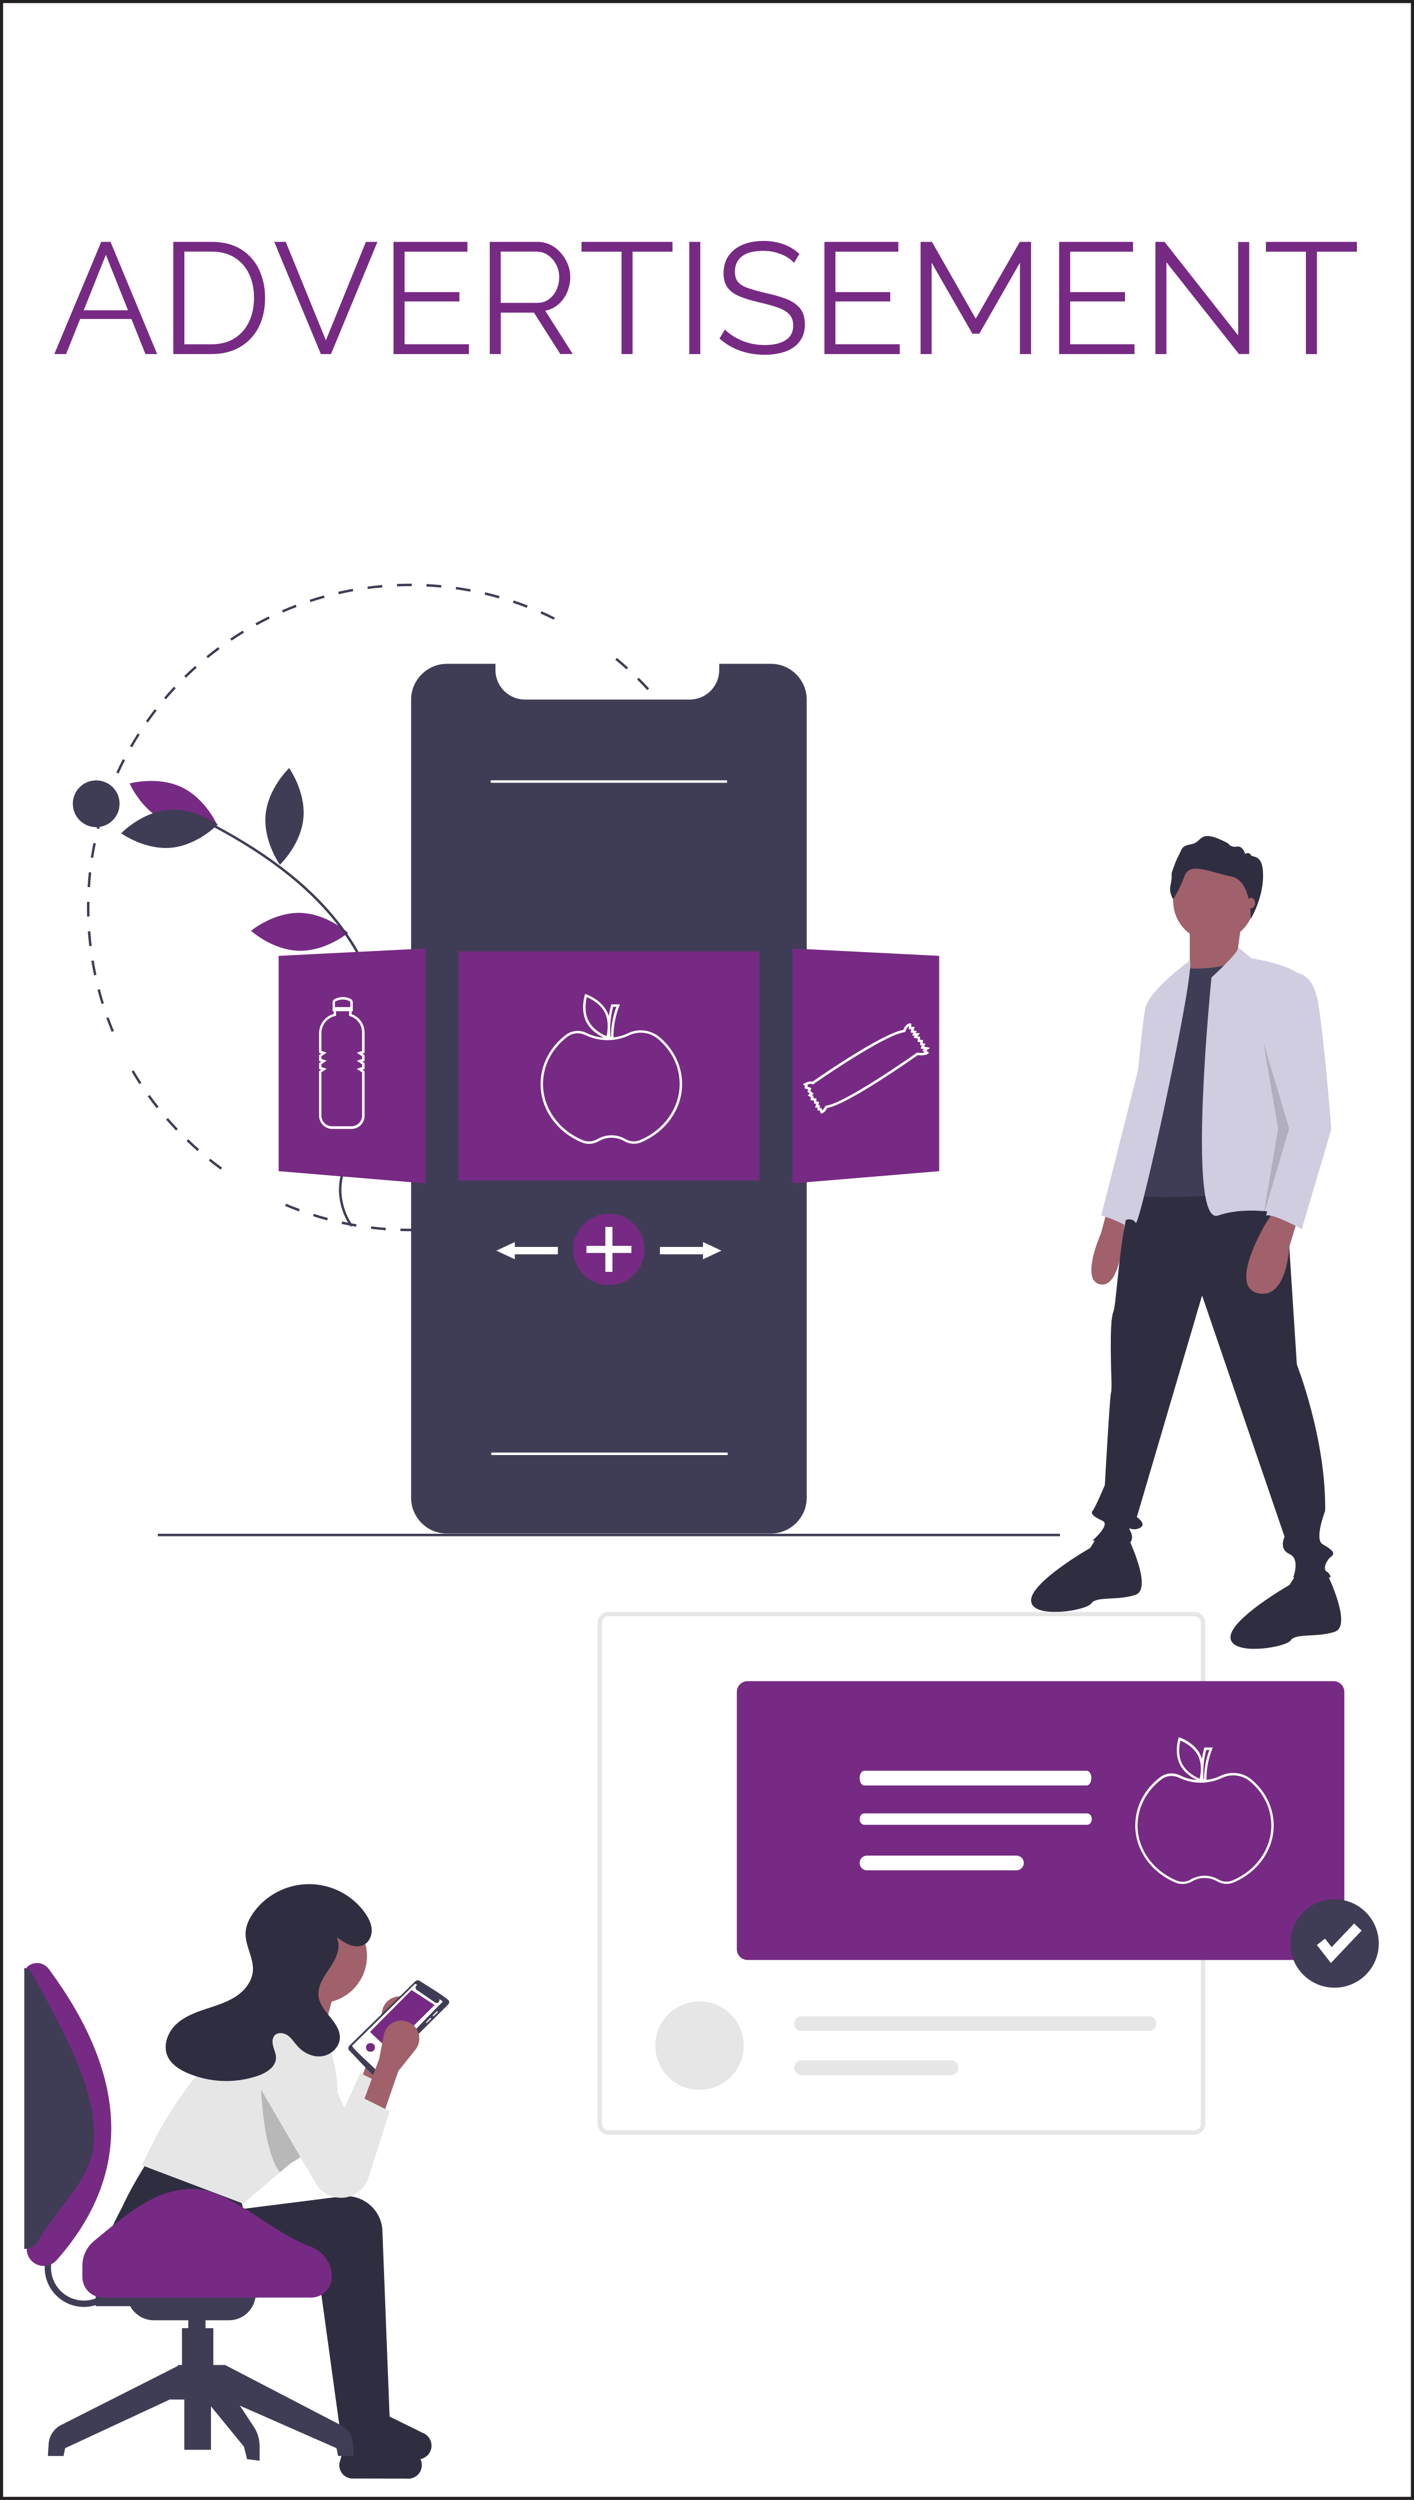 <?xml version="1.0" encoding="UTF-8"?> <!-- Generator: Adobe Illustrator 24.3.0, SVG Export Plug-In . SVG Version: 6.00 Build 0) --> <svg xmlns="http://www.w3.org/2000/svg" xmlns:xlink="http://www.w3.org/1999/xlink" version="1.1" id="Layer_1" x="0px" y="0px" width="228px" height="403px" viewBox="0 0 228 403" style="enable-background:new 0 0 228 403;" xml:space="preserve"><rect x="0" y="0" width="228" height="403" fill="#808080" stroke="none"/> <style type="text/css"> .st0{fill:#FFFFFF;stroke:#231F20;stroke-miterlimit:10;} .st1{fill:#762A83;} .st2{fill:#3F3D56;} .st3{fill:#FFFFFF;} .st4{fill:#A0616A;} .st5{fill:#D0CDE1;} .st6{fill:#2F2E41;} .st7{opacity:0.15;enable-background:new ;} .st8{fill:#E6E6E6;} .st9{opacity:0.2;enable-background:new ;} </style> <rect class="st0" width="228" height="403"></rect> <g> <path class="st1" d="M16.32,38.99h1.5l7.52,18.09h-1.89l-2.26-5.66h-8.27l-2.26,5.66H8.76L16.32,38.99z M20.64,50.02l-3.57-8.94 l-3.57,8.94H20.64z"></path> <path class="st1" d="M27.94,57.08V38.99h6.14c1.92,0,3.52,0.4,4.8,1.21c1.28,0.81,2.25,1.89,2.89,3.26s0.97,2.88,0.97,4.55 c0,1.83-0.35,3.43-1.06,4.79c-0.71,1.36-1.71,2.41-3.01,3.16c-1.3,0.75-2.83,1.12-4.6,1.12H27.94z M40.96,48.01 c0-1.44-0.27-2.73-0.8-3.85c-0.54-1.12-1.31-2-2.33-2.64c-1.02-0.64-2.27-0.96-3.74-0.96h-4.36V55.5h4.36 c1.49,0,2.75-0.33,3.77-0.99c1.02-0.66,1.79-1.56,2.32-2.69C40.7,50.69,40.96,49.42,40.96,48.01z"></path> <path class="st1" d="M46.08,38.99l6.47,15.87L59,38.99h1.86l-7.49,18.09h-1.63l-7.52-18.09H46.08z"></path> <path class="st1" d="M75.61,55.5v1.58H63.45V38.99h11.92v1.58H65.24v6.52h8.84v1.5h-8.84v6.9H75.61z"></path> <path class="st1" d="M78.97,57.08V38.99h7.64c0.78,0,1.49,0.16,2.14,0.48c0.65,0.32,1.21,0.76,1.69,1.31 c0.48,0.55,0.86,1.16,1.12,1.83c0.26,0.67,0.39,1.35,0.39,2.05c0,0.87-0.17,1.68-0.5,2.45s-0.8,1.41-1.4,1.94 c-0.6,0.53-1.31,0.88-2.13,1.04l4.43,6.98h-2.01L86.1,50.4h-5.35v6.67H78.97z M80.75,48.82h5.91c0.71,0,1.33-0.19,1.86-0.59 c0.53-0.39,0.93-0.9,1.22-1.54c0.29-0.64,0.43-1.31,0.43-2.03c0-0.73-0.17-1.41-0.5-2.03c-0.33-0.62-0.77-1.12-1.32-1.5 c-0.55-0.38-1.17-0.57-1.85-0.57h-5.76V48.82z"></path> <path class="st1" d="M108.44,40.57H102v16.51h-1.78V40.57h-6.45v-1.58h14.67V40.57z"></path> <path class="st1" d="M111.14,57.08V38.99h1.78v18.09H111.14z"></path> <path class="st1" d="M128.03,42.38c-0.25-0.29-0.55-0.55-0.89-0.78s-0.72-0.43-1.15-0.6c-0.42-0.17-0.88-0.31-1.36-0.41 c-0.48-0.1-1-0.15-1.54-0.15c-1.58,0-2.74,0.3-3.48,0.9c-0.74,0.6-1.11,1.42-1.11,2.45c0,0.71,0.17,1.27,0.52,1.68 c0.35,0.41,0.9,0.74,1.64,0.99s1.7,0.52,2.85,0.79c1.29,0.27,2.4,0.59,3.34,0.97c0.93,0.37,1.66,0.88,2.17,1.51 c0.51,0.64,0.76,1.5,0.76,2.58c0,0.83-0.16,1.55-0.48,2.16c-0.32,0.61-0.77,1.12-1.35,1.53c-0.58,0.41-1.27,0.71-2.06,0.9 c-0.8,0.19-1.67,0.29-2.62,0.29c-0.93,0-1.83-0.1-2.69-0.29c-0.86-0.2-1.67-0.48-2.43-0.87c-0.76-0.38-1.48-0.87-2.14-1.46 l0.89-1.45c0.32,0.34,0.71,0.66,1.16,0.96c0.45,0.3,0.95,0.56,1.5,0.8c0.55,0.24,1.15,0.42,1.78,0.55s1.29,0.19,1.97,0.19 c1.44,0,2.57-0.26,3.38-0.79c0.81-0.53,1.21-1.3,1.21-2.34c0-0.75-0.2-1.34-0.61-1.79c-0.41-0.45-1.02-0.82-1.83-1.11 c-0.81-0.29-1.82-0.57-3.01-0.84c-1.26-0.29-2.32-0.61-3.18-0.97c-0.87-0.36-1.52-0.83-1.95-1.41c-0.43-0.59-0.65-1.36-0.65-2.33 c0-1.12,0.28-2.06,0.83-2.84c0.55-0.77,1.31-1.36,2.28-1.76c0.97-0.4,2.08-0.6,3.34-0.6c0.8,0,1.54,0.08,2.23,0.24 c0.69,0.16,1.33,0.4,1.91,0.7s1.13,0.69,1.64,1.15L128.03,42.38z"></path> <path class="st1" d="M145.08,55.5v1.58h-12.15V38.99h11.92v1.58h-10.14v6.52h8.84v1.5h-8.84v6.9H145.08z"></path> <path class="st1" d="M164.46,57.08V42.35l-6.55,11.44h-1.12l-6.57-11.44v14.73h-1.78V38.99h1.83l7.06,12.38l7.11-12.38h1.81v18.09 H164.46z"></path> <path class="st1" d="M182.93,55.5v1.58h-12.15V38.99h11.92v1.58h-10.14v6.52h8.84v1.5h-8.84v6.9H182.93z"></path> <path class="st1" d="M188.08,42.28v14.8h-1.78V38.99h1.48l11.87,15.08V39.01h1.78v18.06h-1.66L188.08,42.28z"></path> <path class="st1" d="M218.8,40.57h-6.45v16.51h-1.78V40.57h-6.45v-1.58h14.67V40.57z"></path> </g> <path class="st2" d="M66.21,198.48c-0.55,0-1.11-0.01-1.65-0.03l0.01-0.4c0.78,0.02,1.58,0.03,2.37,0.02l0.01,0.4 C66.71,198.48,66.46,198.48,66.21,198.48z M69.34,198.39l-0.02-0.4c0.79-0.05,1.58-0.11,2.36-0.19l0.04,0.39 C70.93,198.28,70.13,198.34,69.34,198.39z M62.18,198.33c-0.79-0.06-1.59-0.14-2.38-0.24l0.05-0.39c0.78,0.1,1.57,0.17,2.36,0.23 L62.18,198.33z M74.09,197.89l-0.06-0.39c0.78-0.12,1.57-0.26,2.34-0.41l0.08,0.39C75.67,197.63,74.88,197.77,74.09,197.89z M57.43,197.75c-0.78-0.13-1.57-0.28-2.35-0.45l0.08-0.39c0.77,0.17,1.55,0.32,2.33,0.45L57.43,197.75z M78.78,196.96l-0.1-0.39 c0.77-0.19,1.54-0.4,2.29-0.62l0.11,0.38C80.33,196.56,79.55,196.77,78.78,196.96z M52.76,196.73c-0.77-0.2-1.54-0.43-2.29-0.67 l0.12-0.38c0.75,0.24,1.52,0.46,2.28,0.66L52.76,196.73z M83.36,195.6l-0.13-0.37c0.74-0.26,1.49-0.54,2.22-0.83l0.15,0.37 C84.86,195.06,84.11,195.34,83.36,195.6L83.36,195.6z M48.2,195.29c-0.75-0.27-1.49-0.57-2.23-0.88l0.15-0.37 c0.73,0.31,1.47,0.6,2.21,0.87L48.2,195.29z M87.79,193.83l-0.16-0.36c0.71-0.32,1.43-0.67,2.13-1.03l0.18,0.35 C89.23,193.15,88.51,193.5,87.79,193.83L87.79,193.83z M92.04,191.66l-0.2-0.34c0.68-0.39,1.37-0.8,2.03-1.22l0.21,0.34 C93.42,190.85,92.73,191.26,92.04,191.66L92.04,191.66z M96.07,189.11l-0.23-0.33c0.64-0.45,1.29-0.92,1.91-1.4l0.24,0.31 C97.37,188.18,96.72,188.65,96.07,189.11z M35.57,188.55c-0.64-0.47-1.28-0.95-1.9-1.45l0.25-0.31c0.62,0.49,1.25,0.98,1.89,1.44 L35.57,188.55z M99.86,186.2l-0.26-0.3c0.6-0.51,1.2-1.03,1.78-1.57l0.27,0.29C101.06,185.15,100.46,185.69,99.86,186.2z M31.84,185.56c-0.6-0.52-1.19-1.07-1.76-1.62l0.27-0.29c0.57,0.55,1.16,1.08,1.75,1.6L31.84,185.56z M103.36,182.95l-0.28-0.28 c0.55-0.56,1.1-1.14,1.63-1.73l0.29,0.27C104.47,181.8,103.92,182.39,103.36,182.95z M28.39,182.26c-0.55-0.58-1.09-1.17-1.61-1.77 l0.3-0.26c0.51,0.59,1.05,1.18,1.59,1.75L28.39,182.26z M106.56,179.4l-0.31-0.25c0.5-0.61,0.99-1.24,1.46-1.87l0.32,0.24 C107.56,178.16,107.07,178.79,106.56,179.4L106.56,179.4z M25.26,178.65c-0.49-0.62-0.98-1.26-1.44-1.91l0.32-0.23 c0.46,0.64,0.94,1.28,1.43,1.89L25.26,178.65z M109.43,175.57l-0.33-0.22c0.44-0.65,0.88-1.32,1.29-1.99l0.34,0.21 C110.31,174.24,109.87,174.92,109.43,175.57L109.43,175.57z M22.47,174.77c-0.43-0.66-0.86-1.35-1.26-2.03l0.34-0.2 c0.4,0.68,0.82,1.35,1.25,2.01L22.47,174.77z M111.93,171.5l-0.35-0.19c0.38-0.69,0.75-1.4,1.1-2.1l0.36,0.18 C112.69,170.09,112.31,170.8,111.93,171.5z M114.05,167.2l-0.36-0.16c0.32-0.72,0.62-1.46,0.9-2.2l0.37,0.14 C114.68,165.73,114.37,166.48,114.05,167.2z M18.01,166.35c-0.3-0.73-0.6-1.48-0.87-2.22l0.37-0.14c0.27,0.74,0.56,1.48,0.86,2.2 L18.01,166.35z M115.77,162.73l-0.38-0.12c0.25-0.75,0.48-1.51,0.69-2.27l0.38,0.11C116.25,161.21,116.02,161.98,115.77,162.73z M16.38,161.86c-0.24-0.76-0.46-1.53-0.66-2.3l0.38-0.1c0.2,0.76,0.42,1.53,0.65,2.28L16.38,161.86z M117.06,158.13l-0.39-0.09 c0.18-0.76,0.34-1.55,0.48-2.32l0.39,0.07C117.4,156.58,117.24,157.36,117.06,158.13L117.06,158.13z M15.17,157.24 c-0.17-0.78-0.32-1.57-0.45-2.35l0.39-0.07c0.13,0.78,0.28,1.56,0.44,2.33L15.17,157.24z M117.93,153.43l-0.39-0.05 c0.11-0.78,0.2-1.57,0.27-2.36l0.4,0.04C118.12,151.85,118.03,152.65,117.93,153.43L117.93,153.43z M14.39,152.53 c-0.09-0.79-0.17-1.59-0.23-2.38l0.4-0.03c0.06,0.79,0.13,1.58,0.23,2.36L14.39,152.53z M118.36,148.68l-0.4-0.02 c0.04-0.79,0.05-1.58,0.05-2.37h0.4C118.41,147.08,118.39,147.88,118.36,148.68z M14.04,147.76c-0.01-0.49-0.02-0.98-0.02-1.48 c0-0.31,0-0.61,0.01-0.91l0.4,0.01c-0.01,0.3-0.01,0.6-0.01,0.91c0,0.49,0.01,0.98,0.02,1.46L14.04,147.76z M14.52,143.01l-0.4-0.02 c0.05-0.79,0.12-1.59,0.2-2.38l0.39,0.04C14.63,141.43,14.57,142.22,14.52,143.01L14.52,143.01z M117.76,140.59 c-0.08-0.78-0.19-1.16-0.3-1.94l0.39-0.06c0.12,0.79,0.22,1.38,0.3,2.17L117.76,140.59z M15.03,138.3l-0.39-0.06 c0.12-0.79,0.26-1.58,0.42-2.35l0.39,0.08C15.29,136.73,15.15,137.52,15.03,138.3z M117.05,136.31c-0.15-0.77-0.32-1.55-0.51-2.32 l0.39-0.09c0.19,0.77,0.36,1.55,0.51,2.33L117.05,136.31z M15.97,133.65l-0.39-0.1c0.19-0.77,0.41-1.54,0.63-2.3l0.38,0.11 C16.37,132.12,16.16,132.89,15.97,133.65z M115.93,131.7c-0.22-0.76-0.46-1.52-0.72-2.26l0.38-0.13c0.26,0.75,0.5,1.52,0.72,2.28 L115.93,131.7z M17.34,129.1l-0.37-0.13c0.26-0.75,0.55-1.5,0.85-2.24l0.37,0.15C17.88,127.61,17.6,128.36,17.34,129.1L17.34,129.1z M114.39,127.22c-0.29-0.73-0.6-1.46-0.92-2.18l0.36-0.16c0.32,0.72,0.64,1.46,0.93,2.2L114.39,127.22z M19.12,124.7l-0.36-0.17 c0.33-0.72,0.68-1.45,1.05-2.15l0.35,0.18C19.8,123.26,19.45,123.98,19.12,124.7z M112.45,122.9c-0.36-0.7-0.73-1.4-1.12-2.09 l0.35-0.2c0.39,0.69,0.77,1.4,1.13,2.1L112.45,122.9z M21.3,120.48l-0.34-0.2c0.4-0.69,0.81-1.38,1.24-2.05l0.33,0.21 C22.1,119.11,21.69,119.79,21.3,120.48L21.3,120.48z M110.12,118.78c-0.42-0.67-0.86-1.33-1.31-1.98l0.33-0.23 c0.45,0.65,0.89,1.32,1.32,1.99L110.12,118.78z M23.85,116.47l-0.32-0.23c0.46-0.65,0.94-1.3,1.42-1.92l0.31,0.24 C24.78,115.19,24.3,115.83,23.85,116.47z M107.42,114.89c-0.48-0.63-0.98-1.25-1.48-1.85l0.3-0.25c0.51,0.61,1.01,1.23,1.49,1.87 L107.42,114.89z M26.76,112.73l-0.3-0.26c0.51-0.6,1.05-1.2,1.59-1.78l0.29,0.27C27.8,111.53,27.27,112.13,26.76,112.73z M104.37,111.25c-0.53-0.58-1.09-1.16-1.64-1.71l0.28-0.28c0.56,0.56,1.12,1.14,1.66,1.72L104.37,111.25z M29.99,109.26l-0.28-0.28 c0.57-0.56,1.15-1.1,1.75-1.63l0.26,0.3C31.14,108.16,30.56,108.71,29.99,109.26z M101.01,107.91c-0.58-0.53-1.19-1.05-1.79-1.55 l0.25-0.31c0.61,0.5,1.22,1.03,1.81,1.57L101.01,107.91z M33.53,106.1l-0.25-0.31c0.61-0.5,1.25-0.99,1.89-1.47l0.24,0.32 C34.77,105.11,34.14,105.6,33.53,106.1z M37.34,103.28l-0.22-0.33c0.66-0.44,1.33-0.87,2.01-1.29l0.21,0.34 C38.66,102.41,37.99,102.84,37.34,103.28z M41.38,100.82l-0.19-0.35c0.7-0.38,1.41-0.75,2.12-1.1l0.17,0.36 C42.78,100.07,42.07,100.44,41.38,100.82z M89.29,99.9c-0.71-0.35-1.43-0.69-2.15-1.01l0.16-0.36c0.73,0.32,1.46,0.66,2.17,1.02 L89.29,99.9z M45.63,98.74l-0.16-0.36c0.73-0.31,1.47-0.62,2.21-0.9l0.14,0.37C47.09,98.13,46.36,98.42,45.63,98.74z M84.94,97.98 c-0.73-0.28-1.49-0.56-2.24-0.81l0.13-0.38c0.75,0.25,1.51,0.53,2.25,0.81L84.94,97.98z M50.06,97.06l-0.12-0.38 c0.75-0.25,1.52-0.48,2.29-0.69l0.11,0.38C51.57,96.58,50.81,96.81,50.06,97.06z M80.44,96.47c-0.76-0.22-1.53-0.42-2.29-0.6 l0.09-0.39c0.77,0.18,1.55,0.38,2.31,0.6L80.44,96.47z M54.63,95.79l-0.09-0.39c0.77-0.18,1.56-0.34,2.34-0.48l0.07,0.39 C56.18,95.45,55.4,95.61,54.63,95.79z M75.82,95.38c-0.77-0.15-1.56-0.27-2.34-0.38l0.06-0.39c0.79,0.11,1.58,0.24,2.36,0.39 L75.82,95.38z M59.3,94.95l-0.05-0.39c0.79-0.1,1.58-0.19,2.37-0.26l0.03,0.4C60.87,94.75,60.08,94.84,59.3,94.95z M71.13,94.72 c-0.78-0.07-1.58-0.13-2.37-0.17l0.02-0.4c0.79,0.04,1.6,0.1,2.38,0.17L71.13,94.72z M64.02,94.53L64,94.14 c0.73-0.03,1.47-0.05,2.21-0.05l0.18,0l0,0.4l-0.18,0C65.48,94.49,64.75,94.5,64.02,94.53L64.02,94.53z"></path> <path class="st2" d="M130.08,112.79v128.64c0,3.19-2.59,5.78-5.78,5.78H72.07c-3.19,0.01-5.78-2.57-5.78-5.76c0-0.01,0-0.01,0-0.02 V112.79c0-3.19,2.59-5.78,5.78-5.78c0,0,0,0,0,0h7.82v1c0,2.63,2.13,4.76,4.76,4.76h26.56c1.02,0,2.01-0.32,2.82-0.93 c0.17-0.12,0.32-0.25,0.47-0.39c0.94-0.9,1.47-2.14,1.47-3.44v-1h8.33C127.49,107.01,130.08,109.59,130.08,112.79 C130.08,112.79,130.08,112.79,130.08,112.79z"></path> <rect x="73.92" y="153.38" class="st1" width="48.52" height="36.91"></rect> <path class="st1" d="M48.37,147.16c4.32,0.09,7.76,3.22,7.76,3.22s-3.57,2.98-7.89,2.89c-4.32-0.09-7.76-3.22-7.76-3.22 S44.06,147.07,48.37,147.16z"></path> <path class="st1" d="M26.66,132.42c3.9,1.85,8.38,0.6,8.38,0.6s-1.85-4.26-5.76-6.12c-3.9-1.85-8.38-0.6-8.38-0.6 S22.75,130.56,26.66,132.42z"></path> <path class="st2" d="M27.05,130.57c4.3-0.39,8.07,2.33,8.07,2.33s-3.21,3.36-7.51,3.76s-8.07-2.33-8.07-2.33 S22.75,130.97,27.05,130.57z"></path> <path class="st2" d="M42.83,131.32c-0.41,4.3,2.3,8.08,2.3,8.08s3.38-3.19,3.79-7.5c0.41-4.3-2.3-8.08-2.3-8.08 S43.24,127.02,42.83,131.32z"></path> <path class="st2" d="M63.09,157.7c-2.26,3.68-1.48,8.27-1.48,8.27s4.44-1.39,6.69-5.08c2.26-3.68,1.48-8.27,1.48-8.27 S65.35,154.01,63.09,157.7z"></path> <path class="st2" d="M56.54,197.76l0.33-0.22c-1.16-1.68-1.79-3.67-1.82-5.71c0.01-2.99,1.48-5.75,2.9-8.43 c0.26-0.5,0.53-0.99,0.78-1.49c1.06-2.02,1.91-4.14,2.52-6.33c2.2-8.18,0.03-17.84-5.8-25.82c-4.63-6.34-11.53-11.88-21.09-16.94 l-0.19,0.35c9.51,5.03,16.36,10.54,20.95,16.82c5.76,7.89,7.91,17.42,5.74,25.49c-0.61,2.17-1.44,4.26-2.49,6.25 c-0.25,0.49-0.51,0.99-0.78,1.48c-1.44,2.72-2.93,5.52-2.94,8.61C54.68,193.94,55.34,196.01,56.54,197.76z"></path> <circle class="st2" cx="15.51" cy="129.57" r="3.77"></circle> <polygon class="st1" points="68.6,190.77 44.93,188.8 44.93,154.09 68.6,152.9 "></polygon> <polygon class="st1" points="127.77,190.77 151.44,188.8 151.44,154.09 127.77,152.9 "></polygon> <path class="st3" d="M106.41,167.24c-1.44-1.24-3.48-1.5-5.19-0.66c-0.72,0.35-1.5,0.57-2.3,0.66c-0.02-1.73,0.3-3.45,0.94-5.06 l0.1-0.27h-1.39l-0.04,0.15c-0.16,0.57-0.28,1.15-0.37,1.73c-0.08-0.25-0.17-0.5-0.29-0.73c-0.98-1.93-3.23-2.73-3.33-2.76 l-0.19-0.07l-0.06,0.19c-0.03,0.1-0.73,2.38,0.24,4.31c0.7,1.39,2.05,2.18,2.8,2.54c-0.95-0.06-1.87-0.31-2.72-0.73 c-1.08-0.56-2.39-0.45-3.36,0.28c-2.6,1.97-4.09,4.87-4.09,7.94c0,4.03,2.61,7.73,6.66,9.41c0.36,0.15,0.76,0.23,1.15,0.23 c0.55,0,1.09-0.15,1.56-0.43c1.28-0.74,2.85-0.75,4.13-0.01c0.82,0.49,1.83,0.56,2.71,0.19c4.02-1.69,6.62-5.38,6.62-9.4 C109.98,171.88,108.71,169.21,106.41,167.24z M98.87,162.3h0.51c-0.57,1.54-0.87,3.17-0.86,4.81h-0.09 C98.3,165.49,98.45,163.87,98.87,162.3L98.87,162.3z M94.89,164.55c-0.74-1.47-0.42-3.22-0.27-3.81c0.56,0.24,2.16,1.01,2.9,2.48 c0.74,1.47,0.42,3.22,0.27,3.81C97.23,166.8,95.63,166.02,94.89,164.55L94.89,164.55z M103.21,183.79 c-0.77,0.32-1.64,0.26-2.36-0.17c-1.4-0.81-3.13-0.81-4.53,0.01c-0.71,0.42-1.59,0.49-2.35,0.17c-3.9-1.62-6.41-5.17-6.41-9.05 c0-2.95,1.43-5.72,3.93-7.62c0.48-0.36,1.06-0.56,1.66-0.56c0.44,0,0.88,0.11,1.28,0.31c2.2,1.05,4.76,1.07,6.97,0.04 c1.56-0.77,3.44-0.53,4.75,0.61c2.22,1.9,3.44,4.46,3.44,7.22C109.59,178.62,107.08,182.16,103.21,183.79L103.21,183.79z"></path> <path class="st3" d="M56.7,163.49v-0.47h0.19v-1.45c0-0.22-0.12-0.42-0.31-0.52c-0.82-0.43-1.7-0.43-2.62,0 c-0.21,0.1-0.34,0.31-0.34,0.54v1.44h0.19v0.42c-1.4,0.39-2.37,1.67-2.36,3.13v3.14l0.35,0.12l-0.35,0.24v0.94l0.35,0.12l-0.35,0.24 v0.94l0.35,0.12l-0.35,0.24v7.19c0,1.17,0.95,2.11,2.11,2.12h3.12c1.16,0,2.11-0.95,2.11-2.11v-7.19l-0.35-0.24l0.35-0.12v-0.94 l-0.35-0.24l0.35-0.12v-0.94l-0.35-0.24l0.35-0.12v-3.3C58.78,165.09,57.94,163.92,56.7,163.49z M54.12,161.41 c0.81-0.38,1.55-0.38,2.26-0.01c0.06,0.03,0.1,0.1,0.1,0.17v0.78h-2.47v-0.76C54.01,161.51,54.05,161.44,54.12,161.41z M58.38,169.42l-0.85,0.28l0.85,0.57v0.45L57.53,171l0.85,0.57v0.45l-0.85,0.28l0.85,0.57v6.98c0,0.95-0.77,1.71-1.71,1.71h-3.12 c-0.95,0-1.72-0.77-1.72-1.72v-6.98l0.85-0.57l-0.85-0.28v-0.45l0.85-0.57l-0.85-0.28v-0.45l0.85-0.57l-0.85-0.28v-2.85 c-0.01-1.33,0.91-2.48,2.21-2.78l0.15-0.04v-0.73h2.1v0.76l0.14,0.04c1.15,0.34,1.94,1.39,1.94,2.59V169.42z"></path> <path class="st3" d="M149.99,168.92l-1-0.2l0.24-0.47l-0.46-0.09l0.08-0.48l-0.5-0.08v-0.45l-0.41-0.12l0.39-0.48h-0.67l0.14-0.35 l-0.49-0.08l0.17-0.59h-0.54v-0.55h-0.2c-0.63,0-0.97,0.74-1.09,1.04c-3.45,0.6-13.47,7.54-14.62,8.34 c-0.48-0.15-1.18,0.21-1.33,0.29l-0.23,0.13l0.34,0.34l-0.1,0.3l0.62,0.23l-0.14,0.34l0.39,0.32l-0.35,0.26l0.53,0.32l-0.09,0.46 l0.59,0.08v0.46l0.34,0.07l-0.17,0.59h0.38v0.47h0.37l0.17,0.5l0.17-0.03c0.4-0.08,0.74-0.63,0.87-0.88 c3.32-0.59,13.59-7.81,14.59-8.52c1.17,0.14,1.59-0.17,1.64-0.21l0.19-0.15l-0.45-0.38L149.99,168.92z M147.94,169.69l-0.08-0.01 l-0.06,0.05c-0.11,0.08-11.37,8.05-14.58,8.51l-0.1,0.01l-0.05,0.09c-0.12,0.25-0.29,0.48-0.49,0.67l-0.13-0.39h-0.26v-0.47h-0.25 l0.14-0.5l-0.44-0.09v-0.48l-0.51-0.07l0.06-0.32l-0.26-0.16l0.28-0.21l-0.55-0.46l0.18-0.45l-0.64-0.24l0.06-0.17l-0.12-0.12 c0.3-0.12,0.66-0.22,0.81-0.12l0.11,0.07l0.11-0.07c0.11-0.08,11.29-7.9,14.66-8.36l0.13-0.02l0.04-0.12 c0.06-0.19,0.26-0.66,0.55-0.82v0.49h0.41l-0.15,0.51l0.45,0.07l-0.17,0.44h0.43l-0.24,0.3l0.69,0.2v0.49l0.44,0.07l-0.08,0.46 l0.33,0.07l-0.24,0.47l0.57,0.11l-0.29,0.2l0.42,0.35C148.71,169.75,148.32,169.75,147.94,169.69z"></path> <circle class="st1" cx="98.18" cy="201.41" r="5.76"></circle> <polygon class="st3" points="101.81,200.84 98.75,200.84 98.75,197.79 97.61,197.79 97.61,200.84 94.56,200.84 94.56,201.98 97.61,201.98 97.61,205.03 98.75,205.03 98.75,201.98 101.81,201.98 "></polygon> <polygon class="st3" points="116.33,201.61 113.36,200.22 113.36,201.01 106.41,201.01 106.41,202.2 113.36,202.2 113.36,203 "></polygon> <polygon class="st3" points="80.03,201.61 83.01,200.22 83.01,201.01 89.95,201.01 89.95,202.2 83.01,202.2 83.01,203 "></polygon> <rect x="25.45" y="247.25" class="st2" width="145.47" height="0.4"></rect> <rect x="79.13" y="125.79" class="st3" width="38.1" height="0.4"></rect> <rect x="79.22" y="234.16" class="st3" width="38.11" height="0.4"></rect> <path class="st4" d="M178.55,194.96l-0.99,3.77c0,0-3.57,7.94,0,8.34c3.57,0.4,3.77-10.32,3.77-10.32L178.55,194.96z"></path> <path class="st5" d="M184.71,167.77l-7.14,28.18c0,0,2.78,0.79,4.17,1.79L184.71,167.77z"></path> <path class="st6" d="M207.13,189.2l1.98,30.76c0,0,4.76,12.11,4.56,23.62c0,0-1.79,4.56-0.4,5.36c1.39,0.79,2.18,1.39,1.39,1.98 s-1.39,1.98-0.79,2.38c0.6,0.4,0.79,0.99,0.6,0.99h-5.95c0,0,1.19-2.98-0.6-3.77s-0.79-2.78-0.79-2.78l-13.3-38.9l-10.52,35.72 c0,0,1.79,1.19,0.4,1.79c-1.39,0.6-1.98-0.6-1.39,0.6c0.6,1.19-0.2,1.79-0.2,1.98c0,0.2-5.95-0.6-5.95-0.6s2.98-2.58,1.59-3.18 s-1.98-1.19-1.59-1.59s1.98-4.17,1.98-4.17s0.79-14.29,0.99-14.88c0.2-0.6,0-3.37,0-4.76c0-1.39-0.2-6.95,0.4-8.34 c0.6-1.39,1.19-18.46,4.37-20.44S207.13,189.2,207.13,189.2z"></path> <path class="st6" d="M181.93,247.95c0,0,3.97,8.14,1.19,9.13s-6.35,0.2-7.14,1.39c-0.79,1.19-9.53,2.58-9.72-0.4 c-0.2-2.98,9.53-8.53,9.53-8.53l1.27-2.04L181.93,247.95z"></path> <path class="st6" d="M214.08,253.9c0,0,3.97,8.14,1.19,9.13c-2.78,0.99-6.35,0.2-7.14,1.39c-0.79,1.19-9.53,2.58-9.72-0.4 c-0.2-2.98,9.53-8.53,9.53-8.53l1.27-2.04L214.08,253.9z"></path> <circle class="st4" cx="195.72" cy="145.24" r="6.55"></circle> <polygon class="st4" points="200.19,148.72 199.39,154.47 193.44,159.04 191.85,156.85 191.85,149.31 "></polygon> <path class="st2" d="M190.86,156.06c0,0,6.15,0.6,9.33-1.59l6.35,37.51c0,0-22.43,1.79-23.42,0.6v-11.71l3.97-19.05L190.86,156.06z"></path> <path class="st5" d="M199.64,152.68l2.13,1.79c0,0,8.73,1.39,8.14,3.77l-2.38,28.18l0.79,9.53c0,0-6.75-1.79-11.91,0 c-5.16,1.79-1.06-38.38-1.06-38.38S200.08,153.27,199.64,152.68z"></path> <path class="st5" d="M191.85,154.85c0,0-6.35,4.58-7.14,7.56s-3.37,34.33-3.37,34.33s1.19-0.6,1.79,0.4 C183.71,198.14,192.84,156.42,191.85,154.85z"></path> <path class="st4" d="M209.31,196.35l-1.42,4.64c0,0-0.36,8.65-5.13,7.46c-4.76-1.19,1.39-11.31,1.39-11.31l1.39-2.18L209.31,196.35z "></path> <path class="st6" d="M189.17,144.96c0,0-0.71-1.06-0.44-2.21c0.16-0.65,0.23-1.32,0.19-1.99c0,0,0.57-1.85,1.15-2.89 c0.57-1.04,0.3-1.47,2.1-1.8s1.06-2.67,5.81-0.14c0.33,0.46,0.9,0.67,1.45,0.55c0.98-0.19,1.34,1.17,1.34,1.17s0.65-0.38,0.9,0.16 s2-0.33,2,3.35c0,3.68-1.99,6.97-1.99,6.97s0.15-6.19-3.1-6.82s-6.74-2.45-7.58-0.11C190.53,142.53,189.92,143.78,189.17,144.96z"></path> <ellipse class="st4" cx="201.74" cy="145.58" rx="0.64" ry="0.85"></ellipse> <path class="st5" d="M208.32,156.85c0,0,3.18-0.79,4.17,4.56c0.99,5.36,2.18,20.64,2.18,20.64l-4.76,16.08c0,0-4.76-2.58-5.76-2.18 L207.9,182l-3.15-14.23C204.75,167.77,207.53,156.85,208.32,156.85z"></path> <polygon class="st7" points="203.71,168.04 207.87,181.93 203.71,196.02 206.09,181.93 "></polygon> <g> <path class="st4" d="M61.44,337.28l-3.37-1.69l2.81-7.59l0.74-3.83c0.3-1.57,1.82-2.6,3.39-2.29c0.49,0.1,0.95,0.32,1.33,0.64l0,0 c1.18,1.02,1.35,2.79,0.38,4.01l-2.75,3.44L61.44,337.28z"></path> <path class="st8" d="M62.57,336.43l-0.62,1.95l-2.79,8.75c-0.78,2.46-3.42,3.82-5.88,3.04c-1.09-0.35-2.01-1.08-2.59-2.05 l-9.05-15.52c-0.14-0.24-0.27-0.5-0.37-0.76c-0.94-2.47,0.3-5.23,2.76-6.16c2.31-0.88,4.9,0.14,5.99,2.36l5.53,11.77l2.53-5.62 L62.57,336.43z"></path> <path class="st6" d="M61.26,392.95l-6.19,0.56l-3.37-24.46c-11.12,1.87-21.61,2.47-30.69,0.21c-3.07-0.76-4.95-3.86-4.19-6.93 c0.04-0.14,0.08-0.29,0.12-0.43c1.09-3.24,3-6.72,5.24-10.28l14.9,5.34l0.56,2.25l15.89-2.01c3.2-0.4,6.12,1.86,6.52,5.05 c0.02,0.17,0.04,0.34,0.04,0.51L61.26,392.95z"></path> <path class="st6" d="M68,397.69L68,397.69c0.12-0.85-0.27-1.7-0.99-2.17l-6.35-3.12l-4.79,0.6l-1.13,4.05 c-0.19,1.18,0.6,2.29,1.78,2.48c0.04,0.01,0.07,0.01,0.11,0.02l8.93,0.02C66.75,399.71,67.83,398.87,68,397.69z"></path> <path class="st6" d="M62.83,389.82l-6.19,0.56l-3.37-24.46c-11.12,1.87-21.61,2.47-30.69,0.21c-3.07-0.76-4.95-3.86-4.19-6.93 c0.04-0.14,0.08-0.29,0.12-0.43c1.09-3.24,3-6.72,5.24-10.28l14.9,5.34l0.56,2.25l15.89-2.01c3.2-0.4,6.12,1.86,6.52,5.05 c0.02,0.17,0.04,0.34,0.04,0.51L62.83,389.82z"></path> <path class="st6" d="M69.56,394.56L69.56,394.56c0.12-0.85-0.27-1.7-0.99-2.17l-6.35-3.12l-4.79,0.6l-1.13,4.05 c-0.19,1.18,0.6,2.29,1.78,2.48c0.04,0.01,0.07,0.01,0.11,0.02l8.93,0.02C68.31,396.58,69.39,395.75,69.56,394.56z"></path> <circle class="st4" cx="51.58" cy="315.32" r="7.59"></circle> <polygon class="st4" points="51.3,330.78 42.58,329.66 45.96,319.25 54.39,319.25 "></polygon> <path class="st8" d="M53.67,341.27c-0.44,1.23-1.08,2.37-1.9,3.39c-1.16,1.42-2.55,2.64-4.12,3.6c-0.27,0.18-0.56,0.35-0.85,0.51 l-1.67,1.43l-5.92,5.04l-16.31-6.18c3.6-7.99,8.08-14.31,13.23-19.4c2.19-3.21,6.14-4.72,9.91-3.77l6.1,1.53 C54.31,332.53,55.12,337.24,53.67,341.27z"></path> <path class="st2" d="M56.35,329.76c-0.23,0.23-0.24,0.6-0.01,0.83c0.19,0.08,3.91,4.32,4.14,4.03c0.16,0,0.31-0.06,0.42-0.17 l11.35-11.3c0.13-0.12,0.19-0.3,0.17-0.48c0.31-0.29-4.58-3.18-4.73-3.34c-0.23-0.15-0.53-0.12-0.73,0.07L56.35,329.76z"></path> <path class="st3" d="M71.27,322.54l-0.46-0.29c0.11,0.22,0.03,0.48-0.18,0.6c-0.14,0.08-0.32,0.07-0.45-0.02l-2.99-2.05 c-0.2-0.14-0.25-0.42-0.11-0.62c0.05-0.08,0.13-0.13,0.22-0.16c-0.12-0.04-0.31-0.28-0.44-0.13l-10.05,9.88 c-0.36,0.17,3.65,3.65,3.66,3.79c0.3,0.33,10.61-10.73,10.83-10.74c0.06-0.06,0.06-0.16,0-0.23 C71.29,322.56,71.28,322.55,71.27,322.54z"></path> <polygon class="st1" points="59.66,327.56 62.75,330.47 70.08,323.22 66.36,320.8 "></polygon> <path class="st8" d="M69.8,325.01c0.04,0.04,0.11,0.04,0.15,0c0.03-0.09,0.82-0.66,0.64-0.79c-0.04-0.04-0.11-0.04-0.15,0 C70.41,324.31,69.62,324.88,69.8,325.01L69.8,325.01z"></path> <path class="st8" d="M68.87,326.09c0.03-0.09,0.82-0.66,0.64-0.79c-0.13-0.17-0.7,0.61-0.79,0.64 C68.62,326.04,68.77,326.19,68.87,326.09z"></path> <path class="st1" d="M60.46,330.06c0.01,0.93-1.45,0.93-1.44,0C59,329.12,60.47,329.12,60.46,330.06z"></path> <path class="st9" d="M51.77,344.67c-1.16,1.42-2.55,2.64-4.12,3.6c-0.27,0.18-0.56,0.35-0.85,0.51l-1.67,1.43 c-3.32-4.37-3.14-17.64-3.14-17.64l5.06,0.51L51.77,344.67z"></path> <path class="st4" d="M61.7,341.18l-3.37-1.69l2.81-7.59l0.74-3.83c0.3-1.57,1.82-2.6,3.39-2.29c0.49,0.1,0.95,0.32,1.33,0.64l0,0 c1.18,1.02,1.35,2.79,0.38,4.01l-2.75,3.44L61.7,341.18z"></path> <path class="st8" d="M58.33,338.09l4.5,2.25l-3.41,10.7c-0.5,1.56-1.78,2.75-3.37,3.13l0,0c-1.98,0.47-4.05-0.4-5.1-2.14 l-9.05-15.52c-1.33-2.22-0.65-5.11,1.54-6.49l0,0c2.23-1.41,5.18-0.75,6.59,1.48c0.09,0.14,0.18,0.29,0.25,0.45l5.53,11.77 L58.33,338.09z"></path> <path class="st6" d="M54.44,312.36c0.62,0.52,1.32,0.93,2.07,1.22c0.76,0.26,1.65,0.26,2.33-0.17c0.8-0.51,1.17-1.53,1.09-2.48 s-0.55-1.82-1.1-2.59c-3.57-4.96-10.48-6.09-15.45-2.53c-0.94,0.68-1.77,1.49-2.45,2.43c-0.71,0.97-1.27,2.09-1.33,3.28 c-0.11,2.11,1.33,4.08,1.18,6.18c-0.13,1.78-1.41,3.31-2.92,4.25s-3.26,1.43-4.96,2c-1.69,0.57-3.41,1.27-4.66,2.54 s-1.94,3.25-1.26,4.9c0.57,1.35,1.91,2.22,3.25,2.8c3.61,1.55,7.67,1.7,11.38,0.43c1.37-0.48,2.87-1.43,2.89-2.88 c0.01-0.63-0.27-1.22-0.44-1.83s-0.2-1.33,0.22-1.79c0.53-0.57,1.51-0.44,2.14,0.02c0.63,0.46,1.04,1.15,1.57,1.73 c0.99,1.1,2.49,1.81,3.96,1.6c1.47-0.21,2.79-1.46,2.85-2.94c0.1-2.54-3.08-4.14-3.43-6.66c-0.23-1.68,0.87-3.23,1.82-4.64 c0.95-1.41,1.83-3.18,1.17-4.74"></path> <path class="st2" d="M13.53,371.89c-3.49,0-6.33-2.84-6.32-6.33c0-0.84,0.17-1.68,0.5-2.46l0.93,0.39 c-1.14,2.71,0.13,5.82,2.83,6.96c1.29,0.54,2.73,0.56,4.03,0.04l0.38,0.94C15.13,371.74,14.34,371.9,13.53,371.89z"></path> <path class="st1" d="M6.96,365.28L6.96,365.28c-1.48-0.05-2.65-1.26-2.65-2.74v-45.4l0,0c0.92-0.92,2.4-0.92,3.32,0 c0.08,0.08,0.16,0.17,0.23,0.26c12.93,17.48,13.5,33.16,1.25,46.97C8.56,364.97,7.77,365.3,6.96,365.28z"></path> <path class="st2" d="M3.92,362.54L3.92,362.54v-45.28l0,0c0.47,0,0.9,0.25,1.13,0.66c5.88,10.56,10.25,18.93,10.13,26.51 c-0.11,6.77-4.86,9.9-9.02,16.83C5.69,362.06,4.84,362.54,3.92,362.54z"></path> <polygon class="st2" points="23.27,371.77 15.43,371.77 15.43,369.74 21.76,367.97 "></polygon> <path class="st2" d="M20.49,369.74h20.74l0,0l0,0c0,2.37-1.93,4.3-4.3,4.3l0,0H24.79C22.42,374.04,20.49,372.12,20.49,369.74 L20.49,369.74L20.49,369.74L20.49,369.74z"></path> <rect x="30.36" y="373.54" class="st2" width="2.78" height="2.28"></rect> <rect x="29.34" y="375.31" class="st2" width="5.06" height="6.83"></rect> <rect x="29.72" y="385.81" class="st2" width="4.3" height="9.11"></rect> <polygon class="st2" points="36.3,386.82 27.45,386.82 28.71,381.25 36.3,381.25 "></polygon> <path class="st2" d="M28.46,386.31l-17.96,8.35l-0.25,1.26H7.72l0.12-1.93c0.08-1.31,0.85-2.48,2.02-3.07l19.11-9.67L28.46,386.31z "></path> <path class="st2" d="M35.29,386.31l18.97,8.35l0.25,1.26h2.53l-0.12-1.93c-0.08-1.31-0.85-2.48-2.02-3.07l-18.6-9.67L35.29,386.31z "></path> <path class="st2" d="M41.86,396.68l-2.02-0.25l-0.51-2.02l-6.83-8.35l3.04-3.04l5.4,8.21c0.6,0.91,0.92,1.98,0.92,3.08 L41.86,396.68z"></path> <path class="st1" d="M50.17,370.38H16.61c-1.84,0-3.33-1.49-3.33-3.33l0,0v-1.8c0-1.55,0.69-3.01,1.89-4 c5.67-4.68,10.25-8.66,16.58-8.35c5.47,0.27,12.38,7.15,18.34,9.28c2.05,0.74,3.42,2.69,3.41,4.87l0,0 C53.5,368.89,52.01,370.38,50.17,370.38L50.17,370.38z"></path> <path class="st8" d="M192.58,344.13H98.12c-0.97,0-1.75-0.78-1.75-1.75V261.6c0-0.97,0.78-1.75,1.75-1.75h94.46 c0.97,0,1.75,0.78,1.75,1.75v80.78C194.33,343.35,193.54,344.13,192.58,344.13z M98.12,260.55c-0.58,0-1.05,0.47-1.05,1.05v80.78 c0,0.58,0.47,1.05,1.05,1.05h94.46c0.58,0,1.05-0.47,1.05-1.05V261.6c0-0.58-0.47-1.05-1.05-1.05H98.12z"></path> <circle class="st8" cx="112.79" cy="329.77" r="7.13"></circle> <path class="st8" d="M129.25,325.02c-0.66,0-1.19,0.53-1.19,1.19c0,0.66,0.53,1.19,1.19,1.19h55.99c0.66,0,1.19-0.53,1.19-1.19 c0-0.66-0.53-1.19-1.19-1.19H129.25z"></path> <path class="st8" d="M129.25,332.14c-0.66,0-1.19,0.53-1.19,1.19c0,0.66,0.53,1.19,1.19,1.19c0,0,0,0,0,0h24.09 c0.66,0,1.19-0.53,1.19-1.19c0-0.65-0.53-1.18-1.19-1.19H129.25z"></path> <path class="st1" d="M215.02,315.96h-94.46c-0.97,0-1.75-0.78-1.75-1.75v-41.45c0-0.97,0.78-1.75,1.75-1.75h94.46 c0.97,0,1.75,0.78,1.75,1.75v41.45C216.77,315.17,215.99,315.95,215.02,315.96z"></path> <path class="st3" d="M139.37,285.45c-0.42,0-0.76,0.53-0.76,1.19s0.34,1.19,0.76,1.19h35.85c0.42,0,0.76-0.53,0.76-1.19 c0-0.65-0.34-1.18-0.76-1.19H139.37z"></path> <path class="st3" d="M139.37,292.33c-0.42,0-0.76,0.41-0.76,0.92c0,0.51,0.34,0.92,0.76,0.92h35.92c0.42,0,0.76-0.41,0.76-0.92 c0-0.51-0.34-0.92-0.76-0.92H139.37z"></path> <path class="st3" d="M139.8,299.13c-0.66,0-1.19,0.53-1.19,1.19c0,0.66,0.53,1.19,1.19,1.19h24.09c0.66,0,1.19-0.53,1.19-1.19 c0-0.66-0.53-1.19-1.19-1.19l0,0H139.8z"></path> <circle class="st2" cx="215.19" cy="313.3" r="7.13"></circle> <polygon class="st3" points="214.6,316.45 212.34,313.54 213.65,312.52 214.72,313.89 218.34,310.08 219.55,311.22 "></polygon> <path class="st3" d="M201.87,286.93c-1.41-1.22-3.41-1.47-5.08-0.65c-0.71,0.34-1.47,0.56-2.25,0.64c-0.02-1.7,0.29-3.38,0.92-4.96 l0.1-0.26h-1.36l-0.04,0.14c-0.15,0.56-0.27,1.12-0.36,1.69c-0.07-0.25-0.17-0.49-0.28-0.72c-0.95-1.89-3.16-2.67-3.25-2.7 l-0.19-0.06l-0.06,0.19c-0.03,0.09-0.72,2.33,0.24,4.22c0.68,1.36,2.01,2.14,2.74,2.48c-0.93-0.06-1.83-0.3-2.66-0.71 c-1.06-0.55-2.34-0.44-3.29,0.28c-2.54,1.93-4,4.76-4,7.77c0,3.95,2.56,7.56,6.51,9.21c0.36,0.15,0.74,0.22,1.13,0.22 c0.54,0,1.06-0.14,1.52-0.42c1.25-0.73,2.79-0.73,4.04-0.01c0.81,0.48,1.79,0.54,2.65,0.19c3.93-1.65,6.48-5.26,6.48-9.19 C205.37,291.48,204.13,288.87,201.87,286.93z M194.5,282.1h0.5c-0.56,1.51-0.85,3.1-0.85,4.71h-0.09 C193.94,285.23,194.09,283.64,194.5,282.1L194.5,282.1z M190.6,284.31c-0.72-1.44-0.41-3.15-0.27-3.73 c0.55,0.23,2.11,0.99,2.84,2.43c0.72,1.44,0.41,3.15,0.27,3.73C192.89,286.51,191.32,285.74,190.6,284.31L190.6,284.31z M198.75,303.13c-0.75,0.31-1.61,0.25-2.31-0.16c-1.37-0.79-3.07-0.79-4.44,0.01c-0.7,0.42-1.55,0.48-2.3,0.17 c-3.81-1.59-6.27-5.06-6.27-8.85c0-2.88,1.4-5.6,3.85-7.46c0.47-0.35,1.04-0.55,1.63-0.54c0.43,0,0.86,0.1,1.25,0.3 c2.15,1.03,4.65,1.04,6.82,0.04c1.53-0.76,3.36-0.52,4.65,0.59c2.17,1.86,3.36,4.37,3.36,7.07 C204.98,298.07,202.53,301.54,198.75,303.13L198.75,303.13z"></path> </g> </svg> 